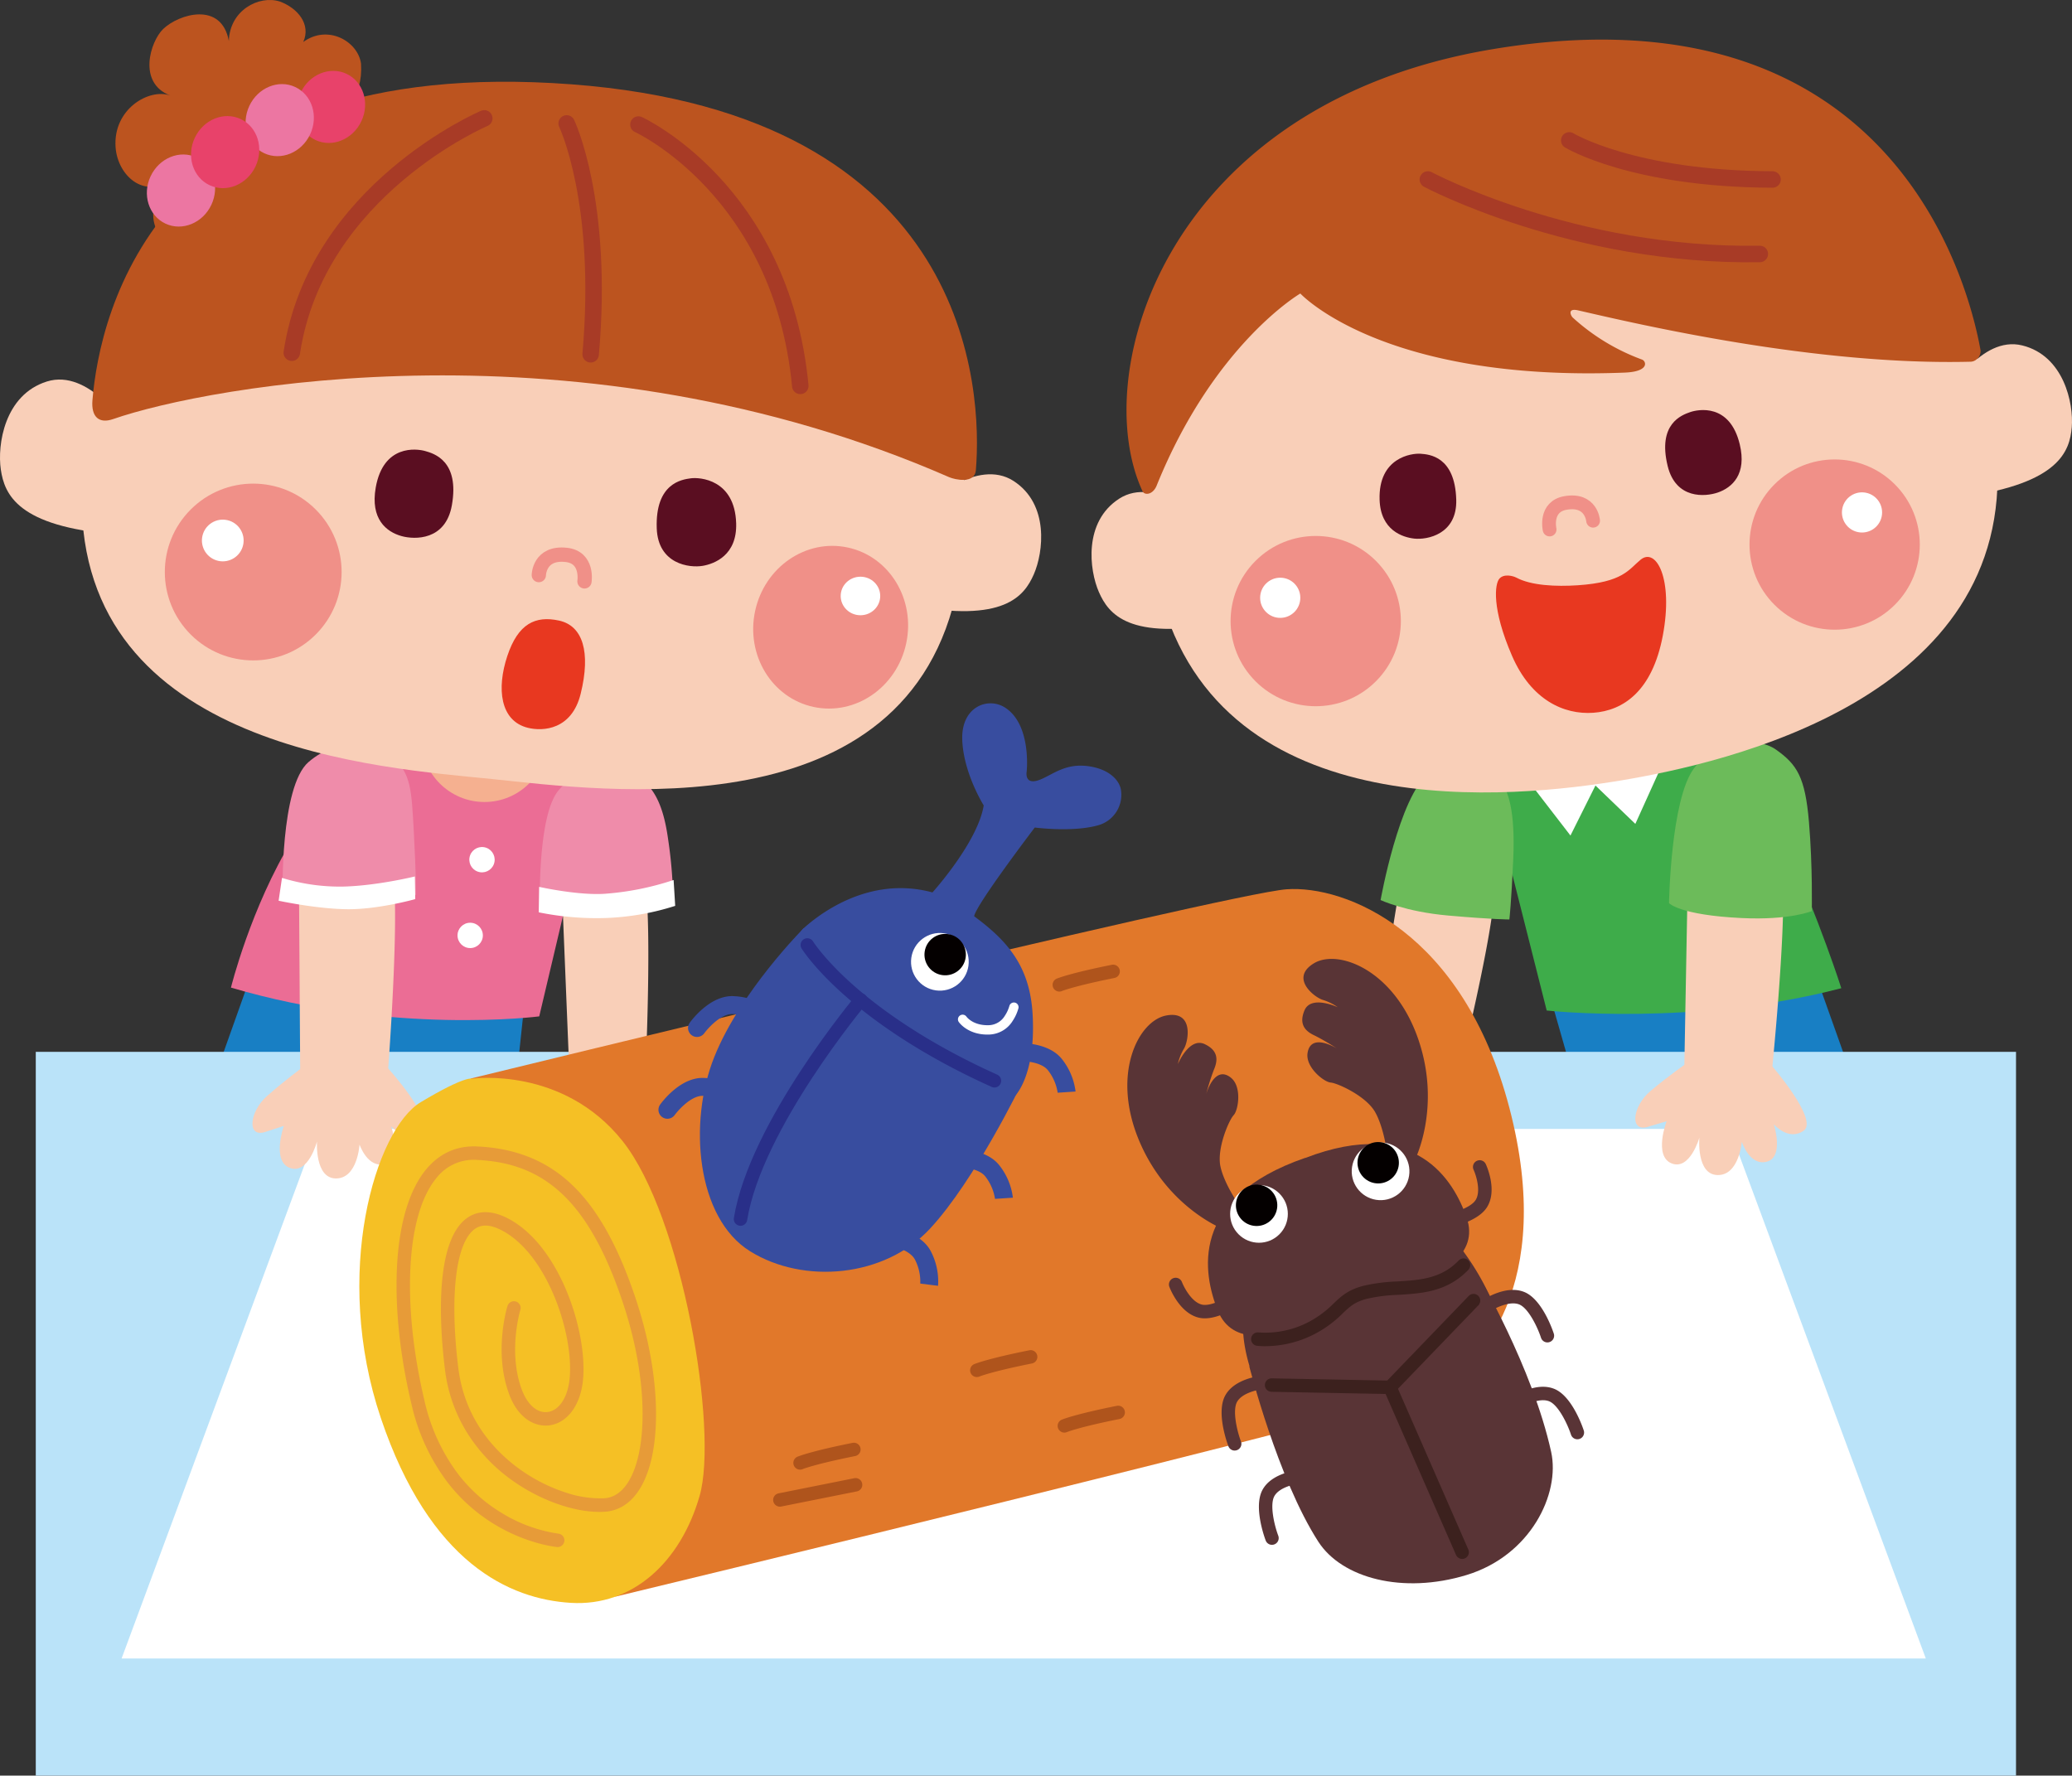 <svg xmlns="http://www.w3.org/2000/svg" width="866.562" height="742.646"><rect width="100%" height="100%" fill="#333333" stroke="none"/><g transform="translate(433.281 371.323)"><path data-name="パス 59419" d="m324.28 31.439 21.492 60.344-116.555 3.307-16.533-57.865Z" fill="#187fc4"/><path data-name="パス 59420" d="m-326.915 32.663-21.493 60.345 129.313 3.828 6.459-60.895Z" fill="#187fc4"/><path data-name="パス 59421" d="m183.596-67.348 29.993 118.67s61.544 6.82 123.212-9.331c0 0-8.36-26.513-24.688-63.642-17.774-40.416-37.483-58.912-37.483-58.912Z" fill="#3eac4a"/><path data-name="パス 59422" d="m233.577-43.16 17.082 16.435 16.075-35.541-16.313-5.771Z" fill="#fff"/><path data-name="パス 59423" d="m234.217-43.258-10.693 21.4-25.808-33.477 14.149-8Z" fill="#fff"/><path data-name="パス 59424" d="m-179.42-66.122-28.338 119.9s-61.244 7.951-128.935-12.034c0 0 8.259-33.479 25.789-62.081 23.072-37.644 40.451-59 40.451-59Z" fill="#eb6d95"/><circle data-name="楕円形 57" cx="26.415" cy="26.415" r="26.415" transform="translate(-257.08 -88.713)" fill="#f5b090"/><path data-name="長方形 6156" fill="#bae3f9" d="M-418.319 68.608h828.186v302.715h-828.186z"/><path data-name="パス 59425" d="M372.141 322.347h-754.57l82.08-221.489h590.411Z" fill="#fff"/><g data-name="グループ 5816"><g data-name="グループ 5815" fill="#f9cfb8"><path data-name="パス 59426" d="m272.545-1.821-1.509 82.848s10.874 3.383 20.538 2.194a40.227 40.227 0 0 0 16.109-5.517s5.972-58.595 4.627-80.974Z"/><path data-name="パス 59427" d="M272.209 73.324s-7.695 5.346-15.216 11.67-8.943 17.323-1.107 14.985l7.836-2.339s-5.533 14.617 2.132 17.637 11.584-10.761 11.584-10.761-1.367 15.479 7.626 15.632 10.125-13.927 10.125-13.927 3.231 10.28 10.5 8.323 2.911-15.6 2.911-15.6 6.09 7.118 12.471 2.641-13.568-27.425-13.568-27.425Z"/></g><path data-name="パス 59428" d="M264.745 6.416s.692-43.239 10.371-56.285c7.936-10.7 25.624-14.122 34.4-7.9s12.162 11.5 13.752 30.224 1.187 37.288 1.187 37.288-9.139 3.882-29.336 2.913c-26.005-1.247-30.374-6.24-30.374-6.24Z" fill="#6cbb5a"/></g><g data-name="グループ 5818"><g data-name="グループ 5817" fill="#f9cfb8"><path data-name="パス 59429" d="m151.958.129-13.307 81.786s10.28 4.9 20.015 5.1a40.227 40.227 0 0 0 16.732-3.163s14.268-57.144 16.128-79.486Z"/><path data-name="パス 59430" d="M140.909 74.458s-8.379 4.194-16.725 9.381-11.323 15.871-3.233 14.674l8.09-1.2s-7.562 13.678-.405 17.761 13-9 13-9-3.56 15.126 5.319 16.56 12.008-12.341 12.008-12.341 1.732 10.636 9.208 9.736 5.106-15.027 5.106-15.027 5.012 7.914 11.968 4.392-9.518-29.079-9.518-29.079Z"/></g><path data-name="パス 59431" d="M144.119 5.135s7.7-43.33 20.141-53.007 23.363-6.116 29.578 2.274c3.756 5.07 6.644 13.389 5.751 33.764-.8 18.22-1.612 25.084-1.612 25.084s-6.523.027-25.6-1.646c-17.831-1.562-28.258-6.469-28.258-6.469Z" fill="#6cbb5a"/></g><g data-name="グループ 5820"><g data-name="グループ 5819" fill="#f9cfb8"><path data-name="パス 59432" d="m-198.184 2.879 2.974 73.1s9.76 2.417 18.216.867a35.513 35.513 0 0 0 13.913-5.7s2.22-51.957-.128-71.612Z"/><path data-name="パス 59433" d="M-194.575 69.132s-6.5 5.112-12.805 11.077-6.983 15.734-.2 13.265l6.786-2.468s-4.118 13.171 2.8 15.435 9.652-10.087 9.652-10.087-.4 13.715 7.534 13.382 8.2-12.8 8.2-12.8 3.382 8.893 9.69 6.791 1.755-13.9 1.755-13.9 5.737 5.958 11.13 1.68-13.384-23.468-13.384-23.468Z"/></g><path data-name="パス 59434" d="M-207.453 9.812s-1.381-39.234 7.634-50.391 23.091-12.772 31.116-7.685 12.611 11.7 14.87 28.143a190.608 190.608 0 0 1 2.1 26.21s-7.412 3.446-26.706 4.8c-21.493 1.502-29.014-1.077-29.014-1.077Z" fill="#ef8caa"/><path data-name="パス 59435" d="m-207.964 10.26.165-10.651s16.479 3.7 27.709 2.874a118 118 0 0 0 28.534-5.748l.66 10.821a107.759 107.759 0 0 1-28.864 5.072 121.046 121.046 0 0 1-28.204-2.368Z" fill="#fff"/></g><g data-name="グループ 5822"><g data-name="グループ 5821" fill="#f9cfb8"><path data-name="パス 59436" d="m-308.231-.054.537 82.86s10.954 3.113 20.586 1.687a40.22 40.22 0 0 0 15.968-5.913s4.524-58.724 2.626-81.063Z"/><path data-name="パス 59437" d="M-306.712 75.077s-7.56 5.534-14.923 12.042-8.513 17.539-.737 15.007l7.777-2.531s-5.171 14.749 2.567 17.579 11.315-11.044 11.315-11.044-.984 15.509 8.01 15.439 9.778-14.173 9.778-14.173 3.484 10.2 10.705 8.061 2.525-15.668 2.525-15.668 6.264 6.965 12.533 2.332-14.241-27.081-14.241-27.081Z"/></g><path data-name="パス 59438" d="M-315.094 3.389s-1.1-45.714 10.852-55.992 27.485-9.24 35.155-2.155 7.9 13.363 8.887 31.573c1 18.339.873 26.074.873 26.074s-4.739 4.122-27.2 3.867c-21.955-.247-28.567-3.367-28.567-3.367Z" fill="#ef8caa"/></g><g data-name="グループ 5824" transform="translate(23.222 -354.753)"><g data-name="グループ 5823"><path data-name="パス 59439" d="M177.036 42.425c63.066-10.47 192.491 7.455 201.581 131.327 7.476 101.888-113.664 128.87-157.186 136.1S54.548 330.684 28.702 231.847C-2.721 111.677 115.158 52.698 177.036 42.425Z" fill="#f9cfb8"/><path data-name="パス 59440" d="M47.403 201.285s-20.687-19-35.778-9.315-12.569 29.9-8.537 39.105 12.562 20.348 51.418 13Z" fill="#f9cfb8"/><path data-name="パス 59441" d="M371.703 129.302c-4.692-25.311-35.5-153.277-203.748-125.336C31.185 26.679-1.597 139.566 21.339 188.907c.823 1.769 4.317 1.546 5.916-2.411 23.945-59.271 60.069-80.308 60.069-80.308s34.162 37.084 135.629 33.086c10.546-.416 9.057-4.811 7.294-5.446a87.814 87.814 0 0 1-29.036-17.621c-.677-.654-2.429-4.054 2.329-2.958 25.283 5.826 99.174 23.165 164.334 21.463a4.414 4.414 0 0 0 3.829-5.41Z" fill="#bc541f"/><path data-name="パス 59442" d="M358.393 148.28s13.439-24.665 30.849-20.376 21.557 24.239 20.714 34.249-5.313 23.316-44.459 28.917Z" fill="#f9cfb8"/><path data-name="パス 59443" d="M140.662 58.498s60.86 32.425 138.836 31.154" fill="none" stroke="#a83b26" stroke-linecap="round" stroke-linejoin="round" stroke-width="6.895"/><path data-name="パス 59444" d="M199.794 42.155s26.561 16.157 85.013 16.343" fill="none" stroke="#a83b26" stroke-linecap="round" stroke-linejoin="round" stroke-width="6.895"/></g><circle data-name="楕円形 58" cx="35.607" cy="35.607" r="35.607" transform="rotate(-45 385.16 -208.778)" fill="#f09088"/><circle data-name="楕円形 59" cx="35.607" cy="35.607" r="35.607" transform="rotate(-45 315.276 69.2)" fill="#f09088"/><circle data-name="楕円形 60" cx="8.401" cy="8.401" r="8.401" transform="rotate(-.109 118344.167 -36947.31)" fill="#fff"/><circle data-name="楕円形 61" cx="8.401" cy="8.401" r="8.401" transform="rotate(-78.268 281.68 -89.776)" fill="#fff"/><path data-name="パス 59445" d="M261.906 189.437c-5.152 1.775-17.533 2.937-20.959-11.134-4.3-17.677 5.941-21.283 9.356-22.485s16.659-3.786 20.8 13.442c3.01 12.5-3.119 18.083-9.197 20.177Z" fill="#5a0e21"/><path data-name="パス 59446" d="M134.974 208.699c5.417.6 17.974-1.8 17.56-16.277-.52-18.185-11.354-18.957-14.965-19.214s-17.646 1.516-17.091 19.227c.404 12.851 9.715 15.739 14.496 16.264Z" fill="#5a0e21"/><path data-name="パス 59447" d="M177.732 225.053c6.173 3.3 16.532 3.77 25.6 3.168 19-1.261 21.331-6.6 26.286-10.682 6.479-5.334 13.82 7.846 9.3 31.765-4.42 23.367-16.686 31.359-29.026 32.242s-26.024-5.354-34.016-23.784c-8.61-19.855-7.209-30.1-5.319-32.282s5.704-1.212 7.175-.427Z" fill="#e83820"/><path data-name="パス 59448" d="M191.577 204.896s-2.171-9.584 6.682-11.109c10.8-1.86 11.514 7.429 11.514 7.429" fill="none" stroke="#f09088" stroke-linecap="round" stroke-linejoin="round" stroke-width="5.759"/></g><g data-name="グループ 5825" transform="translate(-433.281 -337.139)"><path data-name="パス 59449" d="M388.046 176.255s20.688-19 35.778-9.315 12.569 29.9 8.536 39.105-12.562 20.348-51.418 13Z" fill="#f9cfb8"/><path data-name="パス 59450" d="M234.516 24.112c-66.034-6.738-198.98 20.274-200.323 149.227-1.1 106.067 125.925 113.653 171.495 118.3s174.545 23.185 194.885-80.919C425.301 84.154 299.306 30.722 234.516 24.112Z" fill="#f9cfb8"/><path data-name="パス 59451" d="M52.874 144.488s-15.533-24.682-33.295-19.1S-1.179 151.91.347 162.229s7.026 23.814 47.955 27.066Z" fill="#f9cfb8"/><path data-name="パス 59452" d="M47.315 141.097c39.263-13.68 195.514-43.065 349.606 24.284 2.4 1.051 10.725 2.933 11.207-2.853 2.767-33.248-1.791-148.9-169.183-161.453C65.078-11.961 41.67 97.169 38.661 133.177c-.591 7.032 2.768 9.972 8.654 7.92Z" fill="#bc541f"/><path data-name="パス 59453" d="M236.998 17.442s15.675 32.6 10.032 96.558" fill="none" stroke="#a83b26" stroke-linecap="round" stroke-linejoin="round" stroke-width="6.895"/><path data-name="パス 59454" d="M202.534 15.323s-70.249 29.823-80.5 98.017" fill="none" stroke="#a83b26" stroke-linecap="round" stroke-linejoin="round" stroke-width="6.895"/><path data-name="パス 59455" d="M267.009 17.908s59.859 27.344 67.692 109.3" fill="none" stroke="#a83b26" stroke-linecap="round" stroke-linejoin="round" stroke-width="6.895"/><circle data-name="楕円形 62" cx="36.97" cy="36.97" r="36.97" transform="rotate(-45 274.343 37.806)" fill="#f09088"/><ellipse data-name="楕円形 63" cx="34.1" cy="32.309" rx="34.1" ry="32.309" transform="rotate(-77.853 311.991 -63.724)" fill="#f09088"/><ellipse data-name="楕円形 64" cx="8.267" cy="8.06" rx="8.267" ry="8.06" transform="translate(351.598 207.024)" fill="#fff"/><circle data-name="楕円形 65" cx="8.723" cy="8.723" r="8.723" transform="rotate(-77.027 166.02 47.245)" fill="#fff"/><path data-name="パス 59456" d="M167.987 190.052c5.455 1.5 18.36 1.9 20.993-12.9 3.307-18.6-7.544-21.667-11.161-22.69s-17.51-2.837-20.681 15.286c-2.301 13.145 4.415 18.531 10.849 20.304Z" fill="#5a0e21"/><path data-name="パス 59457" d="M293.923 202.476c-5.574.97-18.743-.694-19.258-15.722-.647-18.878 10.529-20.384 14.255-20.886s18.385.421 18.964 18.81c.42 13.343-9.039 16.942-13.961 17.798Z" fill="#5a0e21"/><path data-name="パス 59458" d="M244.444 208.973s1.624-10.073-7.649-11.076c-11.309-1.223-11.447 8.448-11.447 8.448" fill="none" stroke="#f09088" stroke-linecap="round" stroke-linejoin="round" stroke-width="5.98"/><path data-name="パス 59459" d="M220.778 270.223c6.374 1.573 18.365.827 22.074-14.229 4.3-17.46.894-28.445-9.03-30.614s-17.158 1.284-21.654 14.82-3.063 27.143 8.61 30.023Z" fill="#e83820"/></g><g data-name="グループ 5834"><g data-name="グループ 5827"><g data-name="グループ 5826"><path data-name="パス 59460" d="M-236.416 79.767S80.153 2.384 104.775.625s73.866 17.587 93.212 91.453-12.311 109.041-31.657 117.834-342.261 86.568-342.261 86.568Z" fill="#e1782a"/><path data-name="パス 59461" d="M-235.746 79.827s37.867-5.3 62.859 26.128 40.139 120.8 32.187 148.439-28.022 46.2-53.771 44.683-59.073-16.661-79.521-77.249-2.272-120.8 16.661-132.156 21.585-9.845 21.585-9.845Z" fill="#f5c025"/></g><path data-name="パス 59462" d="M-107.116 258.841a2.811 2.811 0 0 1-.548-5.567l31.682-6.337a2.811 2.811 0 0 1 1.1 5.513l-31.682 6.337a2.868 2.868 0 0 1-.552.054Z" fill="#af541c"/><path data-name="パス 59463" d="M-98.673 243.357a2.813 2.813 0 0 1-1.1-5.4c.212-.091 5.4-2.268 23.086-5.8a2.811 2.811 0 0 1 1.1 5.513c-16.874 3.375-21.937 5.444-21.986 5.465a2.792 2.792 0 0 1-1.1.222Z" fill="#af541c"/><path data-name="パス 59464" d="M-24.747 204.634a2.813 2.813 0 0 1-1.1-5.4c.212-.091 5.4-2.268 23.086-5.805a2.811 2.811 0 0 1 1.1 5.513c-16.874 3.375-21.937 5.445-21.986 5.465a2.8 2.8 0 0 1-1.1.227Z" fill="#af541c"/><path data-name="パス 59465" d="M9.751 43.407a2.813 2.813 0 0 1-1.1-5.4c.212-.091 5.4-2.268 23.086-5.805a2.811 2.811 0 0 1 1.1 5.513C15.963 41.09 10.9 43.16 10.851 43.18a2.794 2.794 0 0 1-1.1.227Z" fill="#af541c"/><path data-name="パス 59466" d="M11.863 227.868a2.813 2.813 0 0 1-1.1-5.4c.212-.091 5.4-2.268 23.085-5.805a2.811 2.811 0 0 1 1.1 5.513c-16.874 3.375-21.937 5.445-21.986 5.465a2.8 2.8 0 0 1-1.099.227Z" fill="#af541c"/><path data-name="パス 59467" d="M-200.044 275.737c-.086 0-.174 0-.261-.012-.493-.045-12.228-1.206-25.644-9.183a71.517 71.517 0 0 1-20.288-18.043 85.567 85.567 0 0 1-14.982-32.656c-4.8-20.262-6.886-40.048-6.034-57.217.9-18.179 5.117-32.3 12.191-40.841 5.6-6.758 12.78-9.987 21.348-9.6 16.393.745 29.544 6.158 40.2 16.548 10.536 10.269 19.174 25.984 26.407 48.045 5.225 15.936 8.056 31.97 8.187 46.37.13 14.314-2.405 25.759-7.333 33.1-3.556 5.3-8.358 8.3-13.886 8.7-11.578.828-27.057-4.459-39.433-13.468a69.911 69.911 0 0 1-17.88-18.814 64.664 64.664 0 0 1-9.74-27.212c-1.871-15.237-2.19-28.9-.922-39.514 1.442-12.068 4.878-20.1 10.214-23.863 5.7-4.025 12.164-2.237 16.581-.028 22.439 11.22 34.006 48.54 31.811 68.3-1.146 10.31-6.67 17.568-14.075 18.491-5.479.683-12.743-2.343-16.7-12.886-6.6-17.592-1-36.231-.758-37.016a2.811 2.811 0 1 1 5.373 1.653c-.052.172-5.26 17.629.65 33.389 2.347 6.258 6.462 9.815 10.737 9.281 4.73-.59 8.335-5.9 9.183-13.533 2.047-18.419-9.119-52.842-28.737-62.652-4.491-2.246-8.032-2.379-10.824-.407-8 5.645-10.662 27.907-6.954 58.1 2.642 21.517 15.246 34.8 25.354 42.161a70.144 70.144 0 0 0 19.165 9.865 45.276 45.276 0 0 0 16.559 2.541c3.791-.271 7.027-2.365 9.619-6.225 4.232-6.3 6.5-16.924 6.378-29.912-.126-13.829-2.86-29.276-7.908-44.669-6.943-21.178-15.117-36.15-24.989-45.77-9.764-9.516-21.374-14.269-36.536-14.958a19.689 19.689 0 0 0-16.764 7.568c-6.293 7.6-10.064 20.575-10.9 37.533-.825 16.647 1.211 35.888 5.89 55.643a80.077 80.077 0 0 0 13.87 30.4 65.927 65.927 0 0 0 18.582 16.634 62.735 62.735 0 0 0 23.512 8.55 2.811 2.811 0 0 1-.26 5.61Z" fill="#e79b38"/></g><g data-name="グループ 5829"><path data-name="パス 59468" d="M-97.152 16.898s-26.425 26.425-37.394 53.847-7.479 67.309 14.958 81.269 56.34 10.969 75.286-9.473S-5.911 81.714-5.911 81.714Z" fill="#384d9f"/><path data-name="パス 59469" d="M-43.308 1.941S-24.362-19-21.869-34.459c0 0-8.476-13.462-8.975-27.422s10.836-18.072 17.949-13.462c11.079 7.181 9 26.7 9 26.7s-1.247 6.361 6.063 3.22c5.412-2.325 10.575-6.873 20.236-5.363 8.563 1.338 12.379 5.995 13.074 9.547a13.211 13.211 0 0 1-9.433 15.074c-10.747 3.068-26.558.954-26.558.954S-25.356 7.423-25.854 11.91c13.462 9.972 23.253 20.47 24.431 40.884 1.5 25.926-7.479 34.4-7.479 34.4s-15.955 6.98-70.3-34.4c-21.885-16.665-22.935-31.411-17.949-35.9S-70.727-5.538-43.308 1.941Z" fill="#384d9f"/><g data-name="グループ 5828" transform="translate(-53.826 17.329)"><circle data-name="楕円形 66" cx="12.067" cy="12.067" r="12.067" transform="matrix(.139 -.99 .99 .139 0 23.9)" fill="#fff"/><circle data-name="楕円形 67" cx="8.659" cy="8.659" r="8.659" transform="rotate(-82.03 13.373 5.51)" fill="#040000"/></g><path data-name="パス 59470" d="M-17.38 83.529a2.8 2.8 0 0 1-1.152-.248c-31.235-14.056-51.119-28.959-62.3-38.987-12.252-10.989-17.021-18.62-17.218-18.94a2.811 2.811 0 0 1 4.782-2.955c.059.094 4.7 7.45 16.44 17.934 10.863 9.7 30.2 24.138 60.6 37.82a2.811 2.811 0 0 1-1.155 5.375Z" fill="#292f89"/><path data-name="パス 59471" d="M-73.258 46.921s-43.983 52.514-50.319 91.632" fill="none" stroke="#292f89" stroke-linecap="round" stroke-linejoin="round" stroke-width="5.622"/><path data-name="パス 59472" d="M-20.276 61.392c-8.35 0-11.9-5.082-12.049-5.305a1.957 1.957 0 0 1 3.236-2.2c.1.142 2.823 3.86 9.545 3.575a8.088 8.088 0 0 0 6.51-3.938 14.523 14.523 0 0 0 1.9-4.114 1.956 1.956 0 0 1 3.8.921 18.291 18.291 0 0 1-2.381 5.267 11.981 11.981 0 0 1-9.662 5.771c-.308.017-.608.023-.899.023Z" fill="#fff"/><path data-name="パス 59473" d="M9.069 85.74a20.062 20.062 0 0 0-3.992-9.312c-2.9-3.871-11.161-4.17-13.826-3.97a3.748 3.748 0 0 1-.562-7.475c1.47-.11 14.533-.855 20.385 6.948a27.159 27.159 0 0 1 5.473 13.281l-7.479.5Z" fill="#384d9f"/><path data-name="パス 59474" d="M-17.14 130.141a20.063 20.063 0 0 0-3.992-9.312c-2.9-3.872-11.163-4.171-13.826-3.97a3.748 3.748 0 0 1-.562-7.475c1.471-.11 14.533-.855 20.385 6.948a27.166 27.166 0 0 1 5.473 13.281l-7.479.5Z" fill="#384d9f"/><path data-name="パス 59475" d="m-40.966 166.472-7.437-.938v.03a20.068 20.068 0 0 0-2.142-9.9c-2.094-4.319-10.161-6.214-12.821-6.537a3.748 3.748 0 0 1 .882-7.444c1.464.172 14.429 1.934 18.685 10.71a27.162 27.162 0 0 1 2.833 14.079Z" fill="#384d9f"/><path data-name="パス 59476" d="M-154.154 96.599a3.747 3.747 0 0 1-3.038-5.935c.862-1.2 8.7-11.673 18.438-11.129a27.162 27.162 0 0 1 13.687 4.361l-4.432 6.045.024.017a20.064 20.064 0 0 0-9.7-2.939c-2.819-.157-5.8 1.875-7.8 3.609a29.791 29.791 0 0 0-4.141 4.422 3.75 3.75 0 0 1-3.038 1.549Z" fill="#384d9f"/><path data-name="パス 59477" d="M-141.78 62.388a3.747 3.747 0 0 1-3.038-5.934c.862-1.2 8.7-11.677 18.438-11.129a27.156 27.156 0 0 1 13.687 4.361l-4.432 6.045.024.017a20.071 20.071 0 0 0-9.7-2.939c-2.819-.156-5.8 1.876-7.8 3.609a29.849 29.849 0 0 0-4.141 4.422 3.749 3.749 0 0 1-3.038 1.548Z" fill="#384d9f"/></g><g data-name="グループ 5833"><path data-name="パス 59478" d="M78.735 142.924s-23.43-8.689-35.429-36.752-.6-50.537 11.136-52.756 9.3 10.879 7.42 13.907a21.5 21.5 0 0 0-2.54 6.426s4.731-11.39 11.2-8.376 5.2 7.658 3.815 10.882a98.6 98.6 0 0 0-3.177 10.062s3.443-12.471 10.375-6.873c4.668 3.769 3.1 13.57 1.13 15.651s-7.129 13.987-5.519 21.482 8.143 16.708 8.143 16.708Z" fill="#593436"/><path data-name="パス 59479" d="M158.251 114.27s11.535-22.168 1.592-51.024-33.476-37.864-43.666-31.631.406 14.309 3.834 15.29a21.5 21.5 0 0 1 6.2 3.059s-11.152-5.268-13.924 1.308 1.283 9.17 4.476 10.627a98.518 98.518 0 0 1 9.109 5.326s-10.924-6.933-12.3 1.87c-.93 5.927 6.814 12.137 9.667 12.36s14.672 5.583 18.51 12.219 5.179 17.85 5.179 17.85Z" fill="#593436"/><g data-name="グループ 5832"><path data-name="パス 59480" d="M86.883 177.886s-2.7 13.4 6.8 33.475l54.376-2.433 43.868-33.32a110.793 110.793 0 0 0-19.309-31.16l-49.632 3.566Z" fill="#593436"/><path data-name="パス 59481" d="M180.097 137.916c-5.3-15.219-21.06-42.765-67.523-24.905l-.016-.044c-48.963 16.892-42.613 48.695-36.527 63.865s24.039 10.984 35.689 5.444c10.465-4.976 18.255-13.919 19.736-15.692 2.025.33 13.987 2.054 25.311-1.117 12.423-3.478 28.71-12.116 23.33-27.551Z" fill="#593436"/><g data-name="グループ 5830" transform="translate(130.334 102.969)"><circle data-name="楕円形 68" cx="12.067" cy="12.067" r="12.067" transform="rotate(-81.162 14.994 12.843)" fill="#fff"/><circle data-name="楕円形 69" cx="8.659" cy="8.659" r="8.659" transform="rotate(-56.01 13.887 6.467)" fill="#040000"/></g><g data-name="グループ 5831" transform="translate(76.193 119.328)"><circle data-name="楕円形 70" cx="12.067" cy="12.067" r="12.067" transform="rotate(-45 20.6 8.533)" fill="#fff"/><circle data-name="楕円形 71" cx="8.659" cy="8.659" r="8.659" transform="rotate(-36.013 19.76 -.336)" fill="#040000"/></g></g><path data-name="パス 59482" d="M83.09 235.381a2.811 2.811 0 0 1-2.63-1.82c-.537-1.425-5.136-14.121-1.356-21.146 3.9-7.241 14.764-8.313 15.991-8.412a2.811 2.811 0 0 1 .45 5.6c-2.486.208-9.406 1.6-11.49 5.471-1.943 3.611-.009 12.038 1.667 16.5a2.814 2.814 0 0 1-2.631 3.8Z" fill="#593436"/><path data-name="パス 59483" d="m89.206 200.138 54.16-.478 41.161-38.444s23.19 39.4 30.926 74.726c3.839 17.531-8.6 43.339-35.374 51.488s-52.185 1.284-62-13.935c-17.022-26.386-28.873-73.357-28.873-73.357Z" fill="#593436"/><path data-name="パス 59484" d="M95.833 191.727a28.4 28.4 0 0 1-3.456-.178 2.811 2.811 0 0 1 .731-5.574 39.141 39.141 0 0 0 21.3-4.574 42.154 42.154 0 0 0 10.01-7.494c3.058-2.921 5.946-5.68 12.34-7.394a72.845 72.845 0 0 1 14.433-1.873c9.394-.582 18.268-1.132 25.61-8.784a2.811 2.811 0 0 1 4.056 3.892c-8.862 9.236-19.261 9.88-29.319 10.5a67.611 67.611 0 0 0-13.324 1.693c-5.006 1.342-7.064 3.308-9.913 6.029a47.614 47.614 0 0 1-11.217 8.373 45.291 45.291 0 0 1-21.251 5.384Z" fill="#3c211e"/><path data-name="パス 59485" d="M148.059 211.741h-.053l-49.521-.942a2.811 2.811 0 0 1 .107-5.621l48.294.918 34.1-35.4a2.811 2.811 0 0 1 4.049 3.9l-34.948 36.288a2.811 2.811 0 0 1-2.028.857Z" fill="#3c211e"/><path data-name="パス 59486" d="M178.237 280.707a2.811 2.811 0 0 1-2.576-1.685l-30.177-68.962a2.811 2.811 0 1 1 5.15-2.254l30.177 68.962a2.812 2.812 0 0 1-2.574 3.938Z" fill="#3c211e"/><path data-name="パス 59487" d="M70.595 180.076a10.853 10.853 0 0 1-2.249-.224c-8.045-1.7-12.134-11.826-12.574-12.976a2.811 2.811 0 0 1 5.25-2.009c.9 2.326 4.183 8.576 8.485 9.484 4.011.847 11.554-3.381 15.365-6.245a2.811 2.811 0 0 1 3.382 4.49c-1.102.832-10.16 7.48-17.659 7.48Z" fill="#593436"/><path data-name="パス 59488" d="M98.692 274.809a2.811 2.811 0 0 1-2.63-1.82c-.537-1.424-5.136-14.121-1.356-21.146 3.9-7.24 14.764-8.313 15.991-8.411a2.811 2.811 0 1 1 .45 5.6c-2.486.208-9.407 1.6-11.49 5.471-1.943 3.611-.009 12.038 1.667 16.5a2.813 2.813 0 0 1-2.632 3.8Z" fill="#593436"/><path data-name="パス 59489" d="M213.885 190.149a2.812 2.812 0 0 1-2.671-1.937c-1.49-4.53-5.259-12.309-9.034-13.907-4.058-1.718-10.462 1.624-12.385 2.93a2.811 2.811 0 1 1-3.159-4.651c1.018-.691 10.163-6.662 17.734-3.457 7.347 3.11 11.712 15.888 12.186 17.335a2.813 2.813 0 0 1-2.672 3.686Z" fill="#593436"/><path data-name="パス 59490" d="M226.416 230.658a2.812 2.812 0 0 1-2.67-1.935c-1.489-4.529-5.259-12.311-9.035-13.909-4.05-1.714-10.316 1.536-12.389 2.933a2.811 2.811 0 0 1-3.155-4.653c1.018-.691 10.164-6.661 17.735-3.457 7.346 3.11 11.712 15.889 12.186 17.336a2.813 2.813 0 0 1-2.672 3.686Z" fill="#593436"/><path data-name="パス 59491" d="M169.048 142.812a2.811 2.811 0 0 1-.416-5.591c4.714-.718 13.01-3.146 15.212-6.6 2.362-3.71.2-10.428-.839-12.7a2.811 2.811 0 0 1 5.112-2.34c.514 1.119 4.885 11.127.47 18.063-4.284 6.729-17.61 8.917-19.116 9.144a2.792 2.792 0 0 1-.423.024Z" fill="#593436"/></g></g><path data-name="パス 59492" d="M-335.389-287.214s.7 23.129-16.928 21.548-23.59-19.783-7.543-32.279c-11.766 11.2-24.208.73-25.084-11.823-1.109-15.9 13.92-24.7 22.8-21.638-13.72-5.255-8.269-22.6-2.9-27.782 6.452-6.231 24.387-11.758 27.473 5.006.35-12.753 12.456-19.27 21.3-16.517 7.557 2.787 13.13 9.584 9.82 16.942 10.281-7.52 22.92-.247 24.161 9.068.908 14.347-7.232 21.193-16.051 19.766 14.417.272 19.038 10.4 12 23.981s-26.163.3-26.163.3 15.246 8.781 4.675 24.973-31.341 8.319-27.56-11.545Z" fill="#bc541f"/><g data-name="グループ 5835" transform="translate(-376.786 -346.407)"><ellipse data-name="楕円形 72" cx="15.289" cy="14.038" rx="15.289" ry="14.038" transform="rotate(-64.85 49.307 31.328)" fill="#ec76a2"/><ellipse data-name="楕円形 73" cx="15.29" cy="14.038" rx="15.29" ry="14.038" transform="rotate(-64.881 53.149 -35.509)" fill="#e8426a"/><ellipse data-name="楕円形 74" cx="15.289" cy="14.038" rx="15.289" ry="14.038" transform="rotate(-64.85 46.78 -15.902)" fill="#ec76a2"/><ellipse data-name="楕円形 75" cx="15.289" cy="14.038" rx="15.289" ry="14.038" transform="rotate(-64.88 45.887 8.77)" fill="#e8426a"/></g><path data-name="パス 59493" d="M-315.346-4.143A82.058 82.058 0 0 0-289.704-.51c14.033-.338 29.925-4.227 29.925-4.227l.169 9.468s-15.554 4.4-28.573 4.227-28.573-3.55-28.573-3.55Z" fill="#fff"/><circle data-name="楕円形 76" cx="5.299" cy="5.299" r="5.299" transform="rotate(-80.8 -123.219 136.007)" fill="#fff"/><circle data-name="楕円形 77" cx="5.299" cy="5.299" transform="translate(-241.935 14.614)" fill="#fff" r="5.299"/></g></svg>